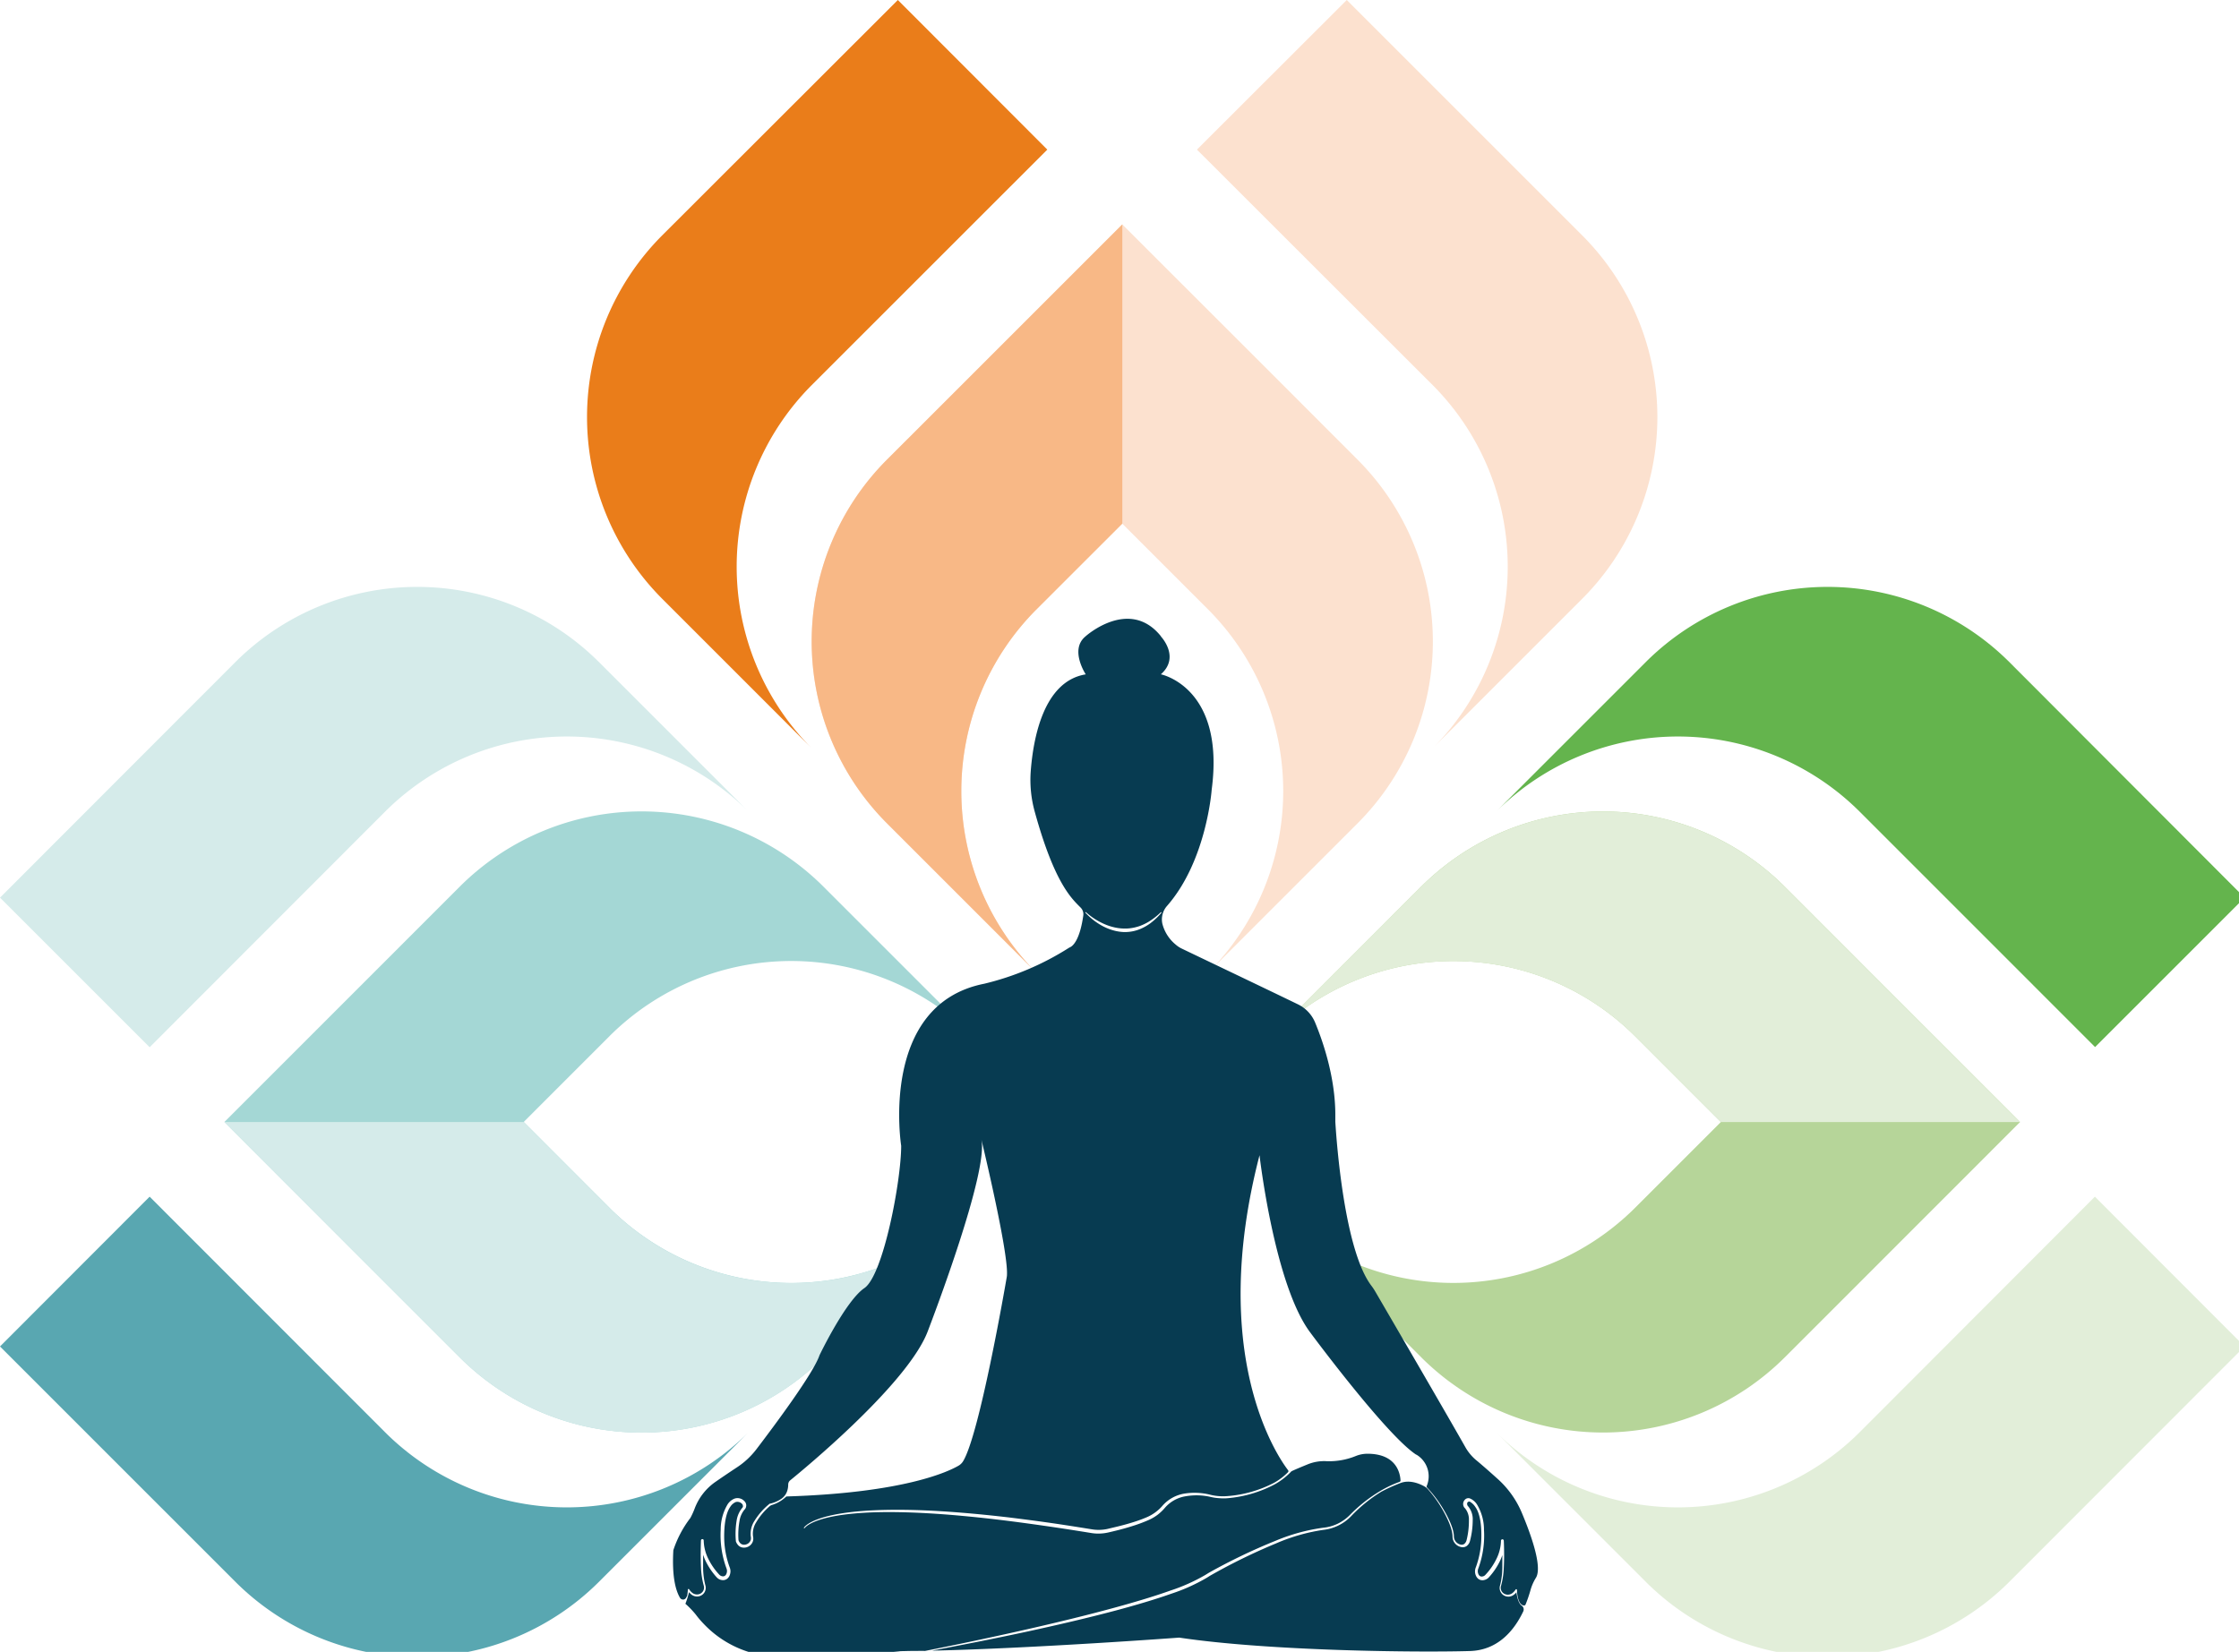 <?xml version="1.0" encoding="UTF-8" standalone="no" ?>
<!DOCTYPE svg PUBLIC "-//W3C//DTD SVG 1.1//EN" "http://www.w3.org/Graphics/SVG/1.1/DTD/svg11.dtd">
<svg xmlns="http://www.w3.org/2000/svg" xmlns:xlink="http://www.w3.org/1999/xlink" version="1.1" width="477" height="352" viewBox="0 0 477 352" xml:space="preserve">
<desc>Created with Fabric.js 3.6.3</desc>
<defs>
</defs>
<g transform="matrix(1 0 0 1 239 158)"  >
<g style=""   >
		<g transform="matrix(1 0 0 1 -224.7 237.36)"  >
<path style="stroke: none; stroke-width: 1; stroke-dasharray: none; stroke-linecap: butt; stroke-dashoffset: 0; stroke-linejoin: miter; stroke-miterlimit: 4; fill: rgb(7,59,81); fill-rule: nonzero; opacity: 1;"  transform=" translate(-14.3, -395.37)" d="M 0.09 371.91 H 12.26 a 32 32 0 0 1 8.73 0.9 a 8.7 8.7 0 0 1 4.8 3.63 q 1.82 2.73 1.82 8.81 q 0 4.11 -1.29 5.73 t -5.08 2.49 q 4.23 1 5.73 3.18 t 1.51 6.79 v 4.35 a 17.12 17.12 0 0 1 -1.09 7 A 5.81 5.81 0 0 1 23.93 418 q -2.37 0.84 -9.73 0.84 H 0.09 Z m 12.2 8 v 10.43 l 1.21 0 c 1.2 0 2 -0.29 2.29 -0.88 s 0.5 -2.28 0.5 -5.06 a 8.16 8.16 0 0 0 -0.41 -3.08 a 2 2 0 0 0 -1.06 -1.12 A 9.59 9.59 0 0 0 12.29 379.93 Z m 0 17.73 v 13.12 c 1.72 -0.06 2.81 -0.33 3.29 -0.81 s 0.71 -1.67 0.71 -3.56 V 402 c 0 -2 -0.22 -3.22 -0.64 -3.65 S 14.1 397.72 12.29 397.66 Z" stroke-linecap="round" />
</g>
		<g transform="matrix(1 0 0 1 -189.93 237.34)"  >
<path style="stroke: none; stroke-width: 1; stroke-dasharray: none; stroke-linecap: butt; stroke-dashoffset: 0; stroke-linejoin: miter; stroke-miterlimit: 4; fill: rgb(7,59,81); fill-rule: nonzero; opacity: 1;"  transform=" translate(-49.07, -395.36)" d="M 57.49 371.91 l 7 46.89 H 52 l -0.65 -8.42 H 47 l -0.74 8.42 H 33.65 l 6.22 -46.89 Z M 51 402.06 q -0.93 -8 -1.86 -19.69 q -1.86 13.47 -2.34 19.69 Z" stroke-linecap="round" />
</g>
		<g transform="matrix(1 0 0 1 -158.52 237.34)"  >
<path style="stroke: none; stroke-width: 1; stroke-dasharray: none; stroke-linecap: butt; stroke-dashoffset: 0; stroke-linejoin: miter; stroke-miterlimit: 4; fill: rgb(7,59,81); fill-rule: nonzero; opacity: 1;"  transform=" translate(-80.49, -395.36)" d="M 82.29 371.91 v 37.51 h 8.59 v 9.38 H 70.1 V 371.91 Z" stroke-linecap="round" />
</g>
		<g transform="matrix(1 0 0 1 -136.69 237.34)"  >
<path style="stroke: none; stroke-width: 1; stroke-dasharray: none; stroke-linecap: butt; stroke-dashoffset: 0; stroke-linejoin: miter; stroke-miterlimit: 4; fill: rgb(7,59,81); fill-rule: nonzero; opacity: 1;"  transform=" translate(-102.31, -395.36)" d="M 108.41 371.91 V 418.8 H 96.22 V 371.91 Z" stroke-linecap="round" />
</g>
		<g transform="matrix(1 0 0 1 -98.39 237.35)"  >
<path style="stroke: none; stroke-width: 1; stroke-dasharray: none; stroke-linecap: butt; stroke-dashoffset: 0; stroke-linejoin: miter; stroke-miterlimit: 4; fill: rgb(7,59,81); fill-rule: nonzero; opacity: 1;"  transform=" translate(-140.61, -395.35)" d="M 155 371.88 l -8.9 29.94 v 17 H 134.8 v -17 l -8.58 -29.94 h 11.21 q 2.63 13.74 3 18.49 q 1 -7.5 3.4 -18.49 Z" stroke-linecap="round" />
</g>
		<g transform="matrix(1 0 0 1 -69.33 237.34)"  >
<path style="stroke: none; stroke-width: 1; stroke-dasharray: none; stroke-linecap: butt; stroke-dashoffset: 0; stroke-linejoin: miter; stroke-miterlimit: 4; fill: rgb(7,59,81); fill-rule: nonzero; opacity: 1;"  transform=" translate(-169.67, -395.34)" d="M 183.22 399.2 q 0 6.78 -0.32 9.61 a 10.76 10.76 0 0 1 -6.55 8.74 a 16.44 16.44 0 0 1 -6.67 1.25 a 17 17 0 0 1 -6.5 -1.18 a 10.78 10.78 0 0 1 -6.71 -8.69 a 92.31 92.31 0 0 1 -0.34 -9.73 v -7.71 q 0 -6.78 0.32 -9.61 a 10.72 10.72 0 0 1 6.55 -8.74 a 16.48 16.48 0 0 1 6.68 -1.26 a 16.91 16.91 0 0 1 6.49 1.19 a 10.82 10.82 0 0 1 6.72 8.69 a 96.07 96.07 0 0 1 0.33 9.73 Z m -11.71 -14.8 a 13.68 13.68 0 0 0 -0.35 -4 a 1.38 1.38 0 0 0 -1.43 -0.87 a 1.59 1.59 0 0 0 -1.4 0.7 c -0.33 0.48 -0.49 1.87 -0.49 4.19 v 21 a 21 21 0 0 0 0.32 4.84 a 1.39 1.39 0 0 0 1.49 0.91 a 1.44 1.44 0 0 0 1.53 -1.05 a 22.63 22.63 0 0 0 0.33 -5 Z" stroke-linecap="round" />
</g>
		<g transform="matrix(1 0 0 1 -36.98 237.34)"  >
<path style="stroke: none; stroke-width: 1; stroke-dasharray: none; stroke-linecap: butt; stroke-dashoffset: 0; stroke-linejoin: miter; stroke-miterlimit: 4; fill: rgb(7,59,81); fill-rule: nonzero; opacity: 1;"  transform=" translate(-202.03, -395.34)" d="M 215.62 389.41 H 203.91 v -4.09 a 20.49 20.49 0 0 0 -0.33 -4.84 a 1.75 1.75 0 0 0 -3.06 -0.14 a 13.55 13.55 0 0 0 -0.39 4.28 v 21.61 a 12.85 12.85 0 0 0 0.39 4 a 1.52 1.52 0 0 0 1.56 1 a 1.7 1.7 0 0 0 1.73 -1.08 a 12.56 12.56 0 0 0 0.46 -4.23 v -5.34 h -2.36 v -6.84 h 13.71 v 24.17 h -7.36 l -1.08 -3.23 a 8.14 8.14 0 0 1 -3 3.13 a 8.48 8.48 0 0 1 -4.3 1 a 11.15 11.15 0 0 1 -5.53 -1.43 a 10.72 10.72 0 0 1 -3.91 -3.54 a 11.37 11.37 0 0 1 -1.67 -4.44 a 53.93 53.93 0 0 1 -0.33 -7 V 389.05 a 44.34 44.34 0 0 1 0.7 -9.38 a 9.59 9.59 0 0 1 4 -5.35 a 14 14 0 0 1 8.52 -2.44 a 15.88 15.88 0 0 1 8.54 2.12 a 10 10 0 0 1 4.42 5 a 26.47 26.47 0 0 1 1 8.44 Z" stroke-linecap="round" />
</g>
		<g transform="matrix(1 0 0 1 -3.28 237.34)"  >
<path style="stroke: none; stroke-width: 1; stroke-dasharray: none; stroke-linecap: butt; stroke-dashoffset: 0; stroke-linejoin: miter; stroke-miterlimit: 4; fill: rgb(7,59,81); fill-rule: nonzero; opacity: 1;"  transform=" translate(-235.73, -395.36)" d="M 244.15 371.91 l 7 46.89 H 238.66 l -0.65 -8.42 h -4.37 l -0.73 8.42 H 220.3 l 6.22 -46.89 Z m -6.46 30.15 q -0.93 -8 -1.86 -19.69 q -1.86 13.47 -2.34 19.69 Z" stroke-linecap="round" />
</g>
		<g transform="matrix(1 0 0 1 45.03 237.34)"  >
<path style="stroke: none; stroke-width: 1; stroke-dasharray: none; stroke-linecap: butt; stroke-dashoffset: 0; stroke-linejoin: miter; stroke-miterlimit: 4; fill: rgb(7,59,81); fill-rule: nonzero; opacity: 1;"  transform=" translate(-284.03, -395.34)" d="M 292.46 371.88 l 7 46.92 H 287 l -0.66 -8.43 H 282 l -0.74 8.43 H 268.6 l 6.22 -46.92 Z M 286 402.05 q -0.93 -8 -1.86 -19.7 q -1.86 13.47 -2.34 19.7 Z" stroke-linecap="round" />
</g>
		<g transform="matrix(1 0 0 1 77.81 237.31)"  >
<path style="stroke: none; stroke-width: 1; stroke-dasharray: none; stroke-linecap: butt; stroke-dashoffset: 0; stroke-linejoin: miter; stroke-miterlimit: 4; fill: rgb(7,59,81); fill-rule: nonzero; opacity: 1;"  transform=" translate(-316.81, -395.31)" d="M 329.23 386.46 H 318.35 v -3.34 a 6.45 6.45 0 0 0 -0.42 -3 a 1.52 1.52 0 0 0 -1.39 -0.64 a 1.77 1.77 0 0 0 -1.6 0.86 a 5 5 0 0 0 -0.54 2.61 a 7.37 7.37 0 0 0 0.61 3.4 a 8.81 8.81 0 0 0 3.31 2.75 q 7.81 4.65 9.85 7.62 t 2 9.59 q 0 4.82 -1.13 7.1 a 8.82 8.82 0 0 1 -4.35 3.82 a 17.19 17.19 0 0 1 -7.51 1.54 a 16.73 16.73 0 0 1 -8 -1.78 a 8.7 8.7 0 0 1 -4.36 -4.53 a 23.39 23.39 0 0 1 -1 -7.81 v -2.95 h 10.87 v 5.48 a 7.14 7.14 0 0 0 0.46 3.25 a 1.78 1.78 0 0 0 1.63 0.72 a 1.89 1.89 0 0 0 1.73 -0.91 a 5.26 5.26 0 0 0 0.57 -2.73 q 0 -4 -1.08 -5.2 a 34.29 34.29 0 0 0 -5.48 -4.09 a 53.62 53.62 0 0 1 -5.78 -4.2 a 9.79 9.79 0 0 1 -2.35 -3.61 a 15.75 15.75 0 0 1 -0.94 -5.9 q 0 -5.18 1.33 -7.57 a 8.91 8.91 0 0 1 4.26 -3.74 a 17 17 0 0 1 7.12 -1.35 a 18.62 18.62 0 0 1 7.78 1.48 a 8.11 8.11 0 0 1 4.25 3.71 q 1.05 2.24 1.05 7.61 Z" stroke-linecap="round" />
</g>
		<g transform="matrix(1 0 0 1 110.83 237.34)"  >
<path style="stroke: none; stroke-width: 1; stroke-dasharray: none; stroke-linecap: butt; stroke-dashoffset: 0; stroke-linejoin: miter; stroke-miterlimit: 4; fill: rgb(7,59,81); fill-rule: nonzero; opacity: 1;"  transform=" translate(-349.83, -395.34)" d="M 363.86 371.88 V 418.8 h -12.2 V 399.1 H 348 v 19.7 H 335.8 V 371.88 H 348 v 16.78 h 3.66 V 371.88 Z" stroke-linecap="round" />
</g>
		<g transform="matrix(1 0 0 1 145.77 237.33)"  >
<path style="stroke: none; stroke-width: 1; stroke-dasharray: none; stroke-linecap: butt; stroke-dashoffset: 0; stroke-linejoin: miter; stroke-miterlimit: 4; fill: rgb(7,59,81); fill-rule: nonzero; opacity: 1;"  transform=" translate(-384.78, -395.32)" d="M 371.14 371.88 h 8.64 a 66.3 66.3 0 0 1 11.69 0.67 a 8.08 8.08 0 0 1 5 3.41 c 1.28 1.82 1.93 4.74 1.93 8.73 c 0 3.66 -0.46 6.11 -1.37 7.37 s -2.69 2 -5.36 2.26 q 3.63 0.9 4.87 2.4 a 7.2 7.2 0 0 1 1.55 2.77 a 43.73 43.73 0 0 1 0.31 6.94 V 418.8 H 387.05 V 403.21 c 0 -2.51 -0.19 -4.06 -0.59 -4.66 s -1.43 -0.9 -3.12 -0.9 V 418.8 h -12.2 Z m 12.2 8 v 10.44 a 5.34 5.34 0 0 0 2.89 -0.57 c 0.55 -0.38 0.82 -1.6 0.82 -3.67 v -2.58 c 0 -1.48 -0.26 -2.46 -0.79 -2.92 A 4.51 4.51 0 0 0 383.34 379.91 Z" stroke-linecap="round" />
</g>
		<g transform="matrix(1 0 0 1 180.32 237.34)"  >
<path style="stroke: none; stroke-width: 1; stroke-dasharray: none; stroke-linecap: butt; stroke-dashoffset: 0; stroke-linejoin: miter; stroke-miterlimit: 4; fill: rgb(7,59,81); fill-rule: nonzero; opacity: 1;"  transform=" translate(-419.33, -395.34)" d="M 427.76 371.88 l 7 46.92 H 422.27 l -0.65 -8.43 h -4.37 l -0.73 8.43 H 403.9 l 6.23 -46.92 Z m -6.46 30.17 q -0.93 -8 -1.86 -19.7 q -1.87 13.47 -2.34 19.7 Z" stroke-linecap="round" />
</g>
		<g transform="matrix(1 0 0 1 220.18 237.34)"  >
<path style="stroke: none; stroke-width: 1; stroke-dasharray: none; stroke-linecap: butt; stroke-dashoffset: 0; stroke-linejoin: miter; stroke-miterlimit: 4; fill: rgb(7,59,81); fill-rule: nonzero; opacity: 1;"  transform=" translate(-459.19, -395.34)" d="M 478 371.88 V 418.8 H 467.35 V 387.13 l -4.25 31.67 h -7.56 l -4.48 -30.95 V 418.8 H 440.37 V 371.88 h 15.79 c 0.47 2.83 0.95 6.15 1.45 10 l 1.73 11.93 l 2.8 -21.91 Z" stroke-linecap="round" />
</g>
		<g transform="matrix(1 0 0 1 111.68 81.09)"  >
<path style="stroke: none; stroke-width: 1; stroke-dasharray: none; stroke-linecap: butt; stroke-dashoffset: 0; stroke-linejoin: miter; stroke-miterlimit: 4; fill: rgb(182,213,153); fill-rule: evenodd; opacity: 1;"  transform=" translate(-350.69, -239.1)" d="M 430.37 239.1 l -31.88 -31.88 l -18.35 -18.36 a 54.81 54.81 0 0 0 -77.28 0 L 271 220.74 a 54.81 54.81 0 0 1 77.28 0 l 18.35 18.36 l -18.35 18.35 a 54.81 54.81 0 0 1 -77.28 0 l 31.88 31.88 a 54.81 54.81 0 0 0 77.28 0 L 398.49 271 Z" stroke-linecap="round" />
</g>
		<g transform="matrix(1 0 0 1 159.5 16.09)"  >
<path style="stroke: none; stroke-width: 1; stroke-dasharray: none; stroke-linecap: butt; stroke-dashoffset: 0; stroke-linejoin: miter; stroke-miterlimit: 4; fill: rgb(100,180,77); fill-rule: evenodd; opacity: 1;"  transform=" translate(-398.51, -174.09)" d="M 478.19 191.28 L 428 141 a 54.82 54.82 0 0 0 -77.29 0 l -31.88 31.88 a 54.82 54.82 0 0 1 77.29 0 l 50.23 50.24 Z" stroke-linecap="round" />
</g>
		<g transform="matrix(1 0 0 1 -111.49 81.09)"  >
<path style="stroke: none; stroke-width: 1; stroke-dasharray: none; stroke-linecap: butt; stroke-dashoffset: 0; stroke-linejoin: miter; stroke-miterlimit: 4; fill: rgb(164,215,213); fill-rule: evenodd; opacity: 1;"  transform=" translate(-127.52, -239.11)" d="M 47.82 239.1 L 79.7 271 l 18.35 18.35 a 54.82 54.82 0 0 0 77.29 0 l 31.88 -31.88 a 54.82 54.82 0 0 1 -77.29 0 L 111.58 239.1 l 18.35 -18.36 a 54.82 54.82 0 0 1 77.29 0 l -31.88 -31.88 a 54.82 54.82 0 0 0 -77.29 0 L 79.7 207.22 Z" stroke-linecap="round" />
</g>
		<g transform="matrix(1 0 0 1 -111.49 114.19)"  >
<path style="stroke: none; stroke-width: 1; stroke-dasharray: none; stroke-linecap: butt; stroke-dashoffset: 0; stroke-linejoin: miter; stroke-miterlimit: 4; fill: rgb(213,235,234); fill-rule: evenodd; opacity: 1;"  transform=" translate(-127.52, -272.19)" d="M 47.82 239.1 L 79.7 271 l 18.35 18.35 a 54.82 54.82 0 0 0 77.29 0 l 31.88 -31.88 a 54.82 54.82 0 0 1 -77.29 0 L 111.58 239.1 Z" stroke-linecap="round" />
</g>
		<g transform="matrix(1 0 0 1 -159.3 146.04)"  >
<path style="stroke: none; stroke-width: 1; stroke-dasharray: none; stroke-linecap: butt; stroke-dashoffset: 0; stroke-linejoin: miter; stroke-miterlimit: 4; fill: rgb(89,167,177); fill-rule: evenodd; opacity: 1;"  transform=" translate(-79.7, -304.04)" d="M 0 286.92 l 50.23 50.23 a 54.82 54.82 0 0 0 77.29 0 l 31.88 -31.88 a 54.82 54.82 0 0 1 -77.29 0 L 31.88 255 Z" stroke-linecap="round" />
</g>
		<g transform="matrix(1 0 0 1 0.09 -30.48)"  >
<path style="stroke: none; stroke-width: 1; stroke-dasharray: none; stroke-linecap: butt; stroke-dashoffset: 0; stroke-linejoin: miter; stroke-miterlimit: 4; fill: rgb(252,225,207); fill-rule: evenodd; opacity: 1;"  transform=" translate(-239.1, -127.52)" d="M 239.1 47.82 L 207.22 79.7 L 188.86 98.05 a 54.82 54.82 0 0 0 0 77.29 l 31.88 31.88 a 54.82 54.82 0 0 1 0 -77.29 l 18.36 -18.35 l 18.35 18.35 a 54.82 54.82 0 0 1 0 77.29 l 31.88 -31.88 a 54.82 54.82 0 0 0 0 -77.29 L 271 79.7 Z" stroke-linecap="round" />
</g>
		<g transform="matrix(1 0 0 1 -64.91 -78.3)"  >
<path style="stroke: none; stroke-width: 1; stroke-dasharray: none; stroke-linecap: butt; stroke-dashoffset: 0; stroke-linejoin: miter; stroke-miterlimit: 4; fill: rgb(234,125,26); fill-rule: evenodd; opacity: 1;"  transform=" translate(-174.09, -79.7)" d="M 191.28 0 L 141 50.23 a 54.82 54.82 0 0 0 0 77.29 l 31.88 31.88 a 54.82 54.82 0 0 1 0 -77.29 l 50.24 -50.23 Z" stroke-linecap="round" />
</g>
		<g transform="matrix(1 0 0 1 -159.3 16.11)"  >
<path style="stroke: none; stroke-width: 1; stroke-dasharray: none; stroke-linecap: butt; stroke-dashoffset: 0; stroke-linejoin: miter; stroke-miterlimit: 4; fill: rgb(213,235,234); fill-rule: evenodd; opacity: 1;"  transform=" translate(-79.7, -174.11)" d="M 0 191.28 L 50.23 141 a 54.82 54.82 0 0 1 77.29 0 l 31.88 31.88 a 54.82 54.82 0 0 0 -77.29 0 L 31.88 223.16 Z" stroke-linecap="round" />
</g>
		<g transform="matrix(1 0 0 1 159.5 146.04)"  >
<path style="stroke: none; stroke-width: 1; stroke-dasharray: none; stroke-linecap: butt; stroke-dashoffset: 0; stroke-linejoin: miter; stroke-miterlimit: 4; fill: rgb(226,238,217); fill-rule: evenodd; opacity: 1;"  transform=" translate(-398.51, -304.04)" d="M 478.19 286.92 L 428 337.15 a 54.82 54.82 0 0 1 -77.29 0 l -31.88 -31.88 a 54.82 54.82 0 0 0 77.29 0 L 446.31 255 Z" stroke-linecap="round" />
</g>
		<g transform="matrix(1 0 0 1 65.04 -78.3)"  >
<path style="stroke: none; stroke-width: 1; stroke-dasharray: none; stroke-linecap: butt; stroke-dashoffset: 0; stroke-linejoin: miter; stroke-miterlimit: 4; fill: rgb(252,225,207); fill-rule: evenodd; opacity: 1;"  transform=" translate(-304.04, -79.7)" d="M 286.92 0 l 50.23 50.23 a 54.82 54.82 0 0 1 0 77.29 L 305.27 159.4 a 54.82 54.82 0 0 0 0 -77.29 L 255 31.88 Z" stroke-linecap="round" />
</g>
		<g transform="matrix(1 0 0 1 111.68 48.01)"  >
<path style="stroke: none; stroke-width: 1; stroke-dasharray: none; stroke-linecap: butt; stroke-dashoffset: 0; stroke-linejoin: miter; stroke-miterlimit: 4; fill: rgb(226,238,217); fill-rule: evenodd; opacity: 1;"  transform=" translate(-350.69, -206.01)" d="M 430.37 239.1 l -31.88 -31.88 l -18.35 -18.36 a 54.81 54.81 0 0 0 -77.28 0 L 271 220.74 a 54.81 54.81 0 0 1 77.28 0 l 18.35 18.36 Z" stroke-linecap="round" />
</g>
		<g transform="matrix(1 0 0 1 -32.99 -30.48)"  >
<path style="stroke: none; stroke-width: 1; stroke-dasharray: none; stroke-linecap: butt; stroke-dashoffset: 0; stroke-linejoin: miter; stroke-miterlimit: 4; fill: rgb(248,184,134); fill-rule: evenodd; opacity: 1;"  transform=" translate(-206.01, -127.52)" d="M 239.1 47.82 L 207.22 79.7 L 188.86 98.05 a 54.82 54.82 0 0 0 0 77.29 l 31.88 31.88 a 54.82 54.82 0 0 1 0 -77.29 l 18.36 -18.35 Z" stroke-linecap="round" />
</g>
		<g transform="matrix(1 0 0 1 -3.49 84.48)"  >
<path style="stroke: none; stroke-width: 1; stroke-dasharray: none; stroke-linecap: butt; stroke-dashoffset: 0; stroke-linejoin: miter; stroke-miterlimit: 4; fill: rgb(7,59,81); fill-rule: evenodd; opacity: 1;"  transform=" translate(-235.52, -242.48)" d="M 146.27 340.25 a 0.78 0.78 0 0 1 -0.62 0.59 a 0.76 0.76 0 0 1 -0.77 -0.36 c -0.93 -1.57 -1.74 -4.53 -1.42 -10.15 a 23.15 23.15 0 0 1 3.63 -6.87 a 16.83 16.83 0 0 0 0.91 -2 a 12.1 12.1 0 0 1 4.41 -5.67 c 1.22 -0.85 2.71 -1.86 4.43 -3 a 16.87 16.87 0 0 0 4.34 -4 c 3.81 -5 12.14 -16.17 13.42 -20 c 0 0 5.54 -11.57 9.56 -14.31 S 192 251.64 192 244.15 c 0 0 -4.8 -30.09 17.71 -34.53 a 59.29 59.29 0 0 0 17.95 -7.6 c 0.12 -0.07 0.24 -0.14 0.37 -0.2 c 0.49 -0.23 2 -1.38 2.76 -6.69 a 2 2 0 0 0 -0.58 -1.75 c -1.94 -1.95 -5.58 -5.24 -9.77 -20.46 a 25.33 25.33 0 0 1 -0.84 -8.58 c 0.53 -7 2.73 -19.19 11.72 -20.64 c 0 0 -3.43 -5.16 -0.16 -8 l 0.16 -0.14 s 9.29 -8.33 16 0 l 0 0.05 c 0.38 0.41 4 4.56 0 8.08 c 0 0 13.72 2.71 10.83 24.58 c 0 0 -1.07 15.13 -9.51 24.77 a 4.35 4.35 0 0 0 -1 3.79 a 8.41 8.41 0 0 0 2.84 4.45 a 5.48 5.48 0 0 0 1.28 0.85 c 3 1.45 17.55 8.38 24.8 11.9 a 7.51 7.51 0 0 1 3.62 3.85 c 1.63 3.93 4.34 11.68 4.31 19.85 c 0 0.44 0 0.89 0 1.34 c 0.27 4.4 1.93 27.3 7.67 34.89 a 12.39 12.39 0 0 1 0.87 1.31 c 2.54 4.36 15 25.74 19.17 33.12 a 10.1 10.1 0 0 0 2.22 2.69 c 1.22 1 3.08 2.64 4.72 4.12 a 20.28 20.28 0 0 1 5.08 7.16 c 1.88 4.47 4.46 11.54 3 13.86 a 10.25 10.25 0 0 0 -1.19 2.76 a 28.93 28.93 0 0 1 -1 2.9 a 0.36 0.36 0 0 1 -0.4 0.24 a 1.14 1.14 0 0 1 -0.44 -0.18 c -1 -0.71 -1 -3.14 -1 -3.14 a 0.17 0.17 0 0 0 -0.12 -0.15 a 0.15 0.15 0 0 0 -0.17 0.07 a 2.9 2.9 0 0 1 -0.72 0.78 a 1.61 1.61 0 0 1 -1 0.31 h 0 a 1.6 1.6 0 0 1 -0.68 -0.18 a 1.45 1.45 0 0 1 -0.76 -1.09 a 1.43 1.43 0 0 1 0.07 -0.68 h 0 a 16.54 16.54 0 0 0 0.57 -3.82 c 0.16 -2.79 0 -5.74 0 -5.74 a 0.3 0.3 0 0 0 -0.31 -0.29 a 0.31 0.31 0 0 0 -0.29 0.3 a 9.11 9.11 0 0 1 -1 3.94 a 13.51 13.51 0 0 1 -2.35 3.37 a 1.05 1.05 0 0 1 -0.3 0.22 a 1.14 1.14 0 0 1 -0.36 0.1 a 0.71 0.71 0 0 1 -0.49 -0.11 a 0.92 0.92 0 0 1 -0.32 -0.43 a 1.54 1.54 0 0 1 0 -1.19 h 0 a 20.28 20.28 0 0 0 1.2 -8.19 a 10.41 10.41 0 0 0 -1.47 -5.4 a 3.26 3.26 0 0 0 -1.56 -1.33 a 1 1 0 0 0 -1.05 0.3 a 1.26 1.26 0 0 0 -0.27 0.42 a 1.23 1.23 0 0 0 -0.09 0.5 a 1.21 1.21 0 0 0 0.11 0.49 a 1 1 0 0 0 0.29 0.4 h 0 a 3.74 3.74 0 0 1 0.83 2.53 a 17.07 17.07 0 0 1 -0.51 4.32 a 1.55 1.55 0 0 1 -0.47 0.74 a 1 1 0 0 1 -0.8 0.15 a 1.81 1.81 0 0 1 -1 -0.61 a 1.78 1.78 0 0 1 -0.42 -1.15 h 0 c 0 -1.5 -1.07 -3.92 -2.52 -6.24 a 25.49 25.49 0 0 0 -3.22 -4.18 a 0.27 0.27 0 0 1 -0.06 -0.28 a 5.37 5.37 0 0 0 -2.19 -6.71 l -0.05 0 c -6.23 -4.07 -21.69 -24.86 -22.43 -25.85 a 0.44 0.44 0 0 0 -0.08 -0.11 c -7.69 -10.12 -10.86 -37.84 -10.86 -37.84 c -11 42.47 3.76 64.09 6.08 67.11 a 0.33 0.33 0 0 1 0 0.42 a 13 13 0 0 1 -3 2.28 a 25.7 25.7 0 0 1 -10 2.83 a 11.1 11.1 0 0 1 -1.73 0 a 10.91 10.91 0 0 1 -1.7 -0.26 h 0 a 13.9 13.9 0 0 0 -5.46 -0.31 a 7.91 7.91 0 0 0 -4.84 2.59 h 0 a 9 9 0 0 1 -1.54 1.43 a 9.23 9.23 0 0 1 -1.83 1.05 h 0 a 30.44 30.44 0 0 1 -3.3 1.18 c -1.9 0.59 -3.79 1 -5.11 1.32 a 8.91 8.91 0 0 1 -3.31 0.07 h 0 q -3.57 -0.58 -6.88 -1.08 c -3.69 -0.55 -7.14 -1 -10.36 -1.4 c -3.78 -0.45 -7.24 -0.79 -10.4 -1.05 c -6.33 -0.52 -11.48 -0.68 -15.67 -0.61 c -16.09 0.23 -18 3.79 -18 3.79 a 0.1 0.1 0 0 0 0 0.12 a 0.09 0.09 0 0 0 0.12 0 s 2 -3.41 17.88 -3.44 c 4.18 0 9.31 0.22 15.62 0.8 c 3.15 0.29 6.6 0.66 10.36 1.14 c 3.21 0.41 6.65 0.89 10.34 1.44 q 3.3 0.5 6.87 1.08 a 9.08 9.08 0 0 0 1.8 0.12 a 9.63 9.63 0 0 0 1.78 -0.22 h 0 c 1.33 -0.3 3.24 -0.76 5.16 -1.37 a 31.6 31.6 0 0 0 3.36 -1.24 a 9.76 9.76 0 0 0 2 -1.14 a 10 10 0 0 0 1.63 -1.55 a 7.35 7.35 0 0 1 4.46 -2.44 A 13.4 13.4 0 0 1 258 319 a 10.6 10.6 0 0 0 1.78 0.25 a 9.85 9.85 0 0 0 1.8 0 h 0 a 26.14 26.14 0 0 0 10.09 -3 a 14.88 14.88 0 0 0 3.47 -2.73 c 0.76 -0.37 2.13 -0.94 3.36 -1.44 a 9.26 9.26 0 0 1 4.19 -0.71 a 15.1 15.1 0 0 0 6.22 -1.13 a 6.61 6.61 0 0 1 2.32 -0.46 c 6.24 -0.05 7.07 4.11 7.15 5.69 a 0.3 0.3 0 0 1 -0.2 0.3 a 23.92 23.92 0 0 0 -4 1.88 a 31.73 31.73 0 0 0 -6.58 5.17 h 0 a 9.52 9.52 0 0 1 -2.63 1.88 a 9.28 9.28 0 0 1 -3.11 0.85 h 0 a 40.26 40.26 0 0 0 -10.14 2.79 a 123.68 123.68 0 0 0 -14.2 6.82 h 0 l -0.71 0.44 a 38.37 38.37 0 0 1 -7.44 3.33 c -3.36 1.2 -7.42 2.42 -11.8 3.62 c -5.91 1.62 -12.43 3.2 -18.67 4.62 c -8.49 1.93 -16.48 3.57 -21.78 4.62 a 1.55 1.55 0 0 1 -0.31 0 c -1.48 0 -2.91 0 -4.26 0.05 c -0.34 0 -0.68 0 -1 0.05 c -2.84 0.28 -16.8 1.58 -26.44 1.12 a 22.39 22.39 0 0 1 -15.2 -7 a 20.09 20.09 0 0 1 -1.7 -2 a 18.72 18.72 0 0 0 -2.18 -2.26 a 18.63 18.63 0 0 0 0.77 -2.48 a 2.79 2.79 0 0 0 0.55 0.54 a 1.93 1.93 0 0 0 1.16 0.39 a 1.89 1.89 0 0 0 0.84 -0.2 a 1.77 1.77 0 0 0 0.66 -0.56 a 1.86 1.86 0 0 0 0.26 -1.67 a 15.79 15.79 0 0 1 -0.47 -3.71 c 0 -0.94 0 -1.9 0 -2.76 a 12.19 12.19 0 0 0 0.51 1.28 a 14.87 14.87 0 0 0 2.43 3.58 h 0 a 2.23 2.23 0 0 0 0.5 0.37 a 2.06 2.06 0 0 0 0.6 0.17 h 0 a 1.44 1.44 0 0 0 1 -0.22 a 1.66 1.66 0 0 0 0.6 -0.74 h 0 a 2.54 2.54 0 0 0 0.19 -0.89 a 2.33 2.33 0 0 0 -0.18 -0.9 a 19 19 0 0 1 -1.16 -6.53 c 0 -2.54 0.34 -5 1.31 -6.35 a 2.61 2.61 0 0 1 1.16 -1 a 1.36 1.36 0 0 1 1.31 0.36 h 0 a 0.9 0.9 0 0 1 0.15 0.19 a 1.05 1.05 0 0 1 0.06 0.24 a 0.67 0.67 0 0 1 0 0.24 a 0.63 0.63 0 0 1 -0.13 0.2 a 5.53 5.53 0 0 0 -1.21 2.74 a 17.46 17.46 0 0 0 -0.16 4.33 s 0 0 0 0.07 a 2.36 2.36 0 0 0 0.56 0.9 a 1.6 1.6 0 0 0 1 0.44 a 2 2 0 0 0 1.66 -0.65 a 1.91 1.91 0 0 0 0.44 -0.8 a 2 2 0 0 0 0 -0.91 h 0 a 4.49 4.49 0 0 1 0.65 -3 a 13.66 13.66 0 0 1 2.87 -3.44 a 1.24 1.24 0 0 1 0.5 -0.28 a 7.72 7.72 0 0 0 2.14 -1.05 a 8.35 8.35 0 0 0 0.84 -0.68 a 0.31 0.31 0 0 1 0.22 -0.09 c 25.27 -0.79 34.6 -5.4 36.6 -6.58 a 2.77 2.77 0 0 0 0.91 -0.89 c 3.49 -5.63 8.95 -37.13 9.32 -39.27 a 3.43 3.43 0 0 0 0.05 -0.56 c 0.22 -5.32 -5.46 -28.79 -5.46 -28.79 c 1.54 6.86 -10.17 37.63 -11.46 41 c -0.2 0.51 -0.42 1 -0.67 1.51 c -5.52 11.11 -25.37 27.52 -28.6 30.15 a 1.16 1.16 0 0 0 -0.42 0.87 a 4.49 4.49 0 0 1 -0.18 1.28 a 3.26 3.26 0 0 1 -1.32 1.81 h 0 a 6.89 6.89 0 0 1 -2.35 1 a 0.2 0.2 0 0 0 -0.08 0 a 14.38 14.38 0 0 0 -3.29 3.73 a 5 5 0 0 0 -0.75 3.29 a 1.55 1.55 0 0 1 0 0.68 a 1.52 1.52 0 0 1 -0.34 0.59 a 1.37 1.37 0 0 1 -0.56 0.37 a 1.52 1.52 0 0 1 -0.67 0.09 h 0 a 1.1 1.1 0 0 1 -0.66 -0.31 a 1.56 1.56 0 0 1 -0.39 -0.65 a 16.53 16.53 0 0 1 0.22 -4.12 a 4.87 4.87 0 0 1 1.06 -2.39 h 0 a 1.11 1.11 0 0 0 0.28 -0.43 a 1.48 1.48 0 0 0 0.09 -0.51 a 1.28 1.28 0 0 0 -0.13 -0.51 a 1.35 1.35 0 0 0 -0.31 -0.41 a 2 2 0 0 0 -2 -0.51 a 3.18 3.18 0 0 0 -1.53 1.24 a 10.5 10.5 0 0 0 -1.47 5.4 a 20.45 20.45 0 0 0 1.21 8.19 h 0 a 1.62 1.62 0 0 1 0.13 0.6 a 1.58 1.58 0 0 1 -0.12 0.61 a 0.93 0.93 0 0 1 -0.33 0.43 a 0.73 0.73 0 0 1 -0.49 0.11 a 1.48 1.48 0 0 1 -0.36 -0.1 a 1.34 1.34 0 0 1 -0.31 -0.22 a 13.71 13.71 0 0 1 -2.35 -3.37 a 9.15 9.15 0 0 1 -1 -3.95 a 0.28 0.28 0 0 0 -0.28 -0.29 a 0.29 0.29 0 0 0 -0.3 0.28 s -0.14 2.95 0 5.74 a 16.62 16.62 0 0 0 0.57 3.82 h 0 a 1.57 1.57 0 0 1 0.07 0.68 a 1.48 1.48 0 0 1 -0.25 0.64 a 1.52 1.52 0 0 1 -0.52 0.46 a 1.45 1.45 0 0 1 -0.67 0.17 h 0 a 1.59 1.59 0 0 1 -1 -0.3 a 2.81 2.81 0 0 1 -0.72 -0.79 a 0.17 0.17 0 0 0 -0.17 -0.07 a 0.16 0.16 0 0 0 -0.11 0.15 a 9 9 0 0 1 -0.18 1.44 Z m 177.93 1.89 a 1 1 0 0 1 0.33 1.23 c -1.88 3.95 -5.31 8.27 -11.37 8.45 c -11.26 0.33 -42.88 0 -61.92 -2.86 c 0 0 -31.38 2.32 -52.71 2.78 c 5.27 -1 12.64 -2.41 20.42 -4.09 c 6.26 -1.36 12.8 -2.88 18.74 -4.46 c 4.41 -1.18 8.48 -2.39 11.87 -3.59 a 38.93 38.93 0 0 0 7.59 -3.42 h 0 l 0.67 -0.42 a 125.58 125.58 0 0 1 14.05 -6.88 a 39.91 39.91 0 0 1 10 -2.87 a 9.69 9.69 0 0 0 6 -2.94 a 31.69 31.69 0 0 1 6.43 -5.21 a 37.18 37.18 0 0 1 4.07 -1.84 h 0 c 2.12 -0.81 4.35 0.28 5.22 0.79 a 2.81 2.81 0 0 1 0.62 0.52 a 26.69 26.69 0 0 1 2.91 4 c 1.36 2.28 2.35 4.63 2.34 6.08 a 2.28 2.28 0 0 0 1.83 2.25 h 0 a 1.47 1.47 0 0 0 1.2 -0.23 a 2 2 0 0 0 0.67 -1 v 0 a 17.56 17.56 0 0 0 0.6 -4.48 a 4.3 4.3 0 0 0 -1 -3 a 0.46 0.46 0 0 1 -0.13 -0.2 a 0.46 0.46 0 0 1 -0.05 -0.23 a 0.67 0.67 0 0 1 0 -0.24 a 0.66 0.66 0 0 1 0.14 -0.2 h 0 a 0.44 0.44 0 0 1 0.57 0 a 3.41 3.41 0 0 1 1 1 c 1 1.34 1.35 3.81 1.31 6.35 a 19.27 19.27 0 0 1 -1.17 6.53 a 2.33 2.33 0 0 0 -0.18 0.9 a 2.16 2.16 0 0 0 0.19 0.89 h 0 a 1.67 1.67 0 0 0 0.59 0.75 a 1.48 1.48 0 0 0 1 0.22 h 0 a 2.08 2.08 0 0 0 0.6 -0.18 a 1.82 1.82 0 0 0 0.51 -0.36 h 0 a 14.34 14.34 0 0 0 2.44 -3.58 a 11.25 11.25 0 0 0 0.49 -1.23 c 0 0.84 0 1.78 0 2.71 a 16.33 16.33 0 0 1 -0.47 3.71 a 1.84 1.84 0 0 0 -0.08 0.87 a 1.93 1.93 0 0 0 0.34 0.81 a 1.78 1.78 0 0 0 0.66 0.56 a 1.9 1.9 0 0 0 0.85 0.2 a 1.93 1.93 0 0 0 1.15 -0.4 a 2.72 2.72 0 0 0 0.55 -0.53 c 0.09 0.76 0.37 2.34 1.17 2.89 Z M 231.29 194.53 a 14 14 0 0 0 3.63 2.81 a 11.44 11.44 0 0 0 2.61 1 a 9.47 9.47 0 0 0 1.87 0.27 a 8.48 8.48 0 0 0 3.69 -0.72 A 10.43 10.43 0 0 0 245 196.8 a 14.41 14.41 0 0 0 2.42 -2.27 a 0.09 0.09 0 0 0 0 -0.13 a 0.08 0.08 0 0 0 -0.12 0 a 14.92 14.92 0 0 1 -2.55 2 a 11.15 11.15 0 0 1 -1.92 0.92 a 10 10 0 0 1 -1.69 0.43 a 8.62 8.62 0 0 1 -1.74 0.11 a 10 10 0 0 1 -2.16 -0.29 a 11.67 11.67 0 0 1 -2.09 -0.72 a 14.56 14.56 0 0 1 -3.75 -2.44 a 0.09 0.09 0 1 0 -0.13 0.12 Z" stroke-linecap="round" />
</g>
</g>
</g>
</svg>